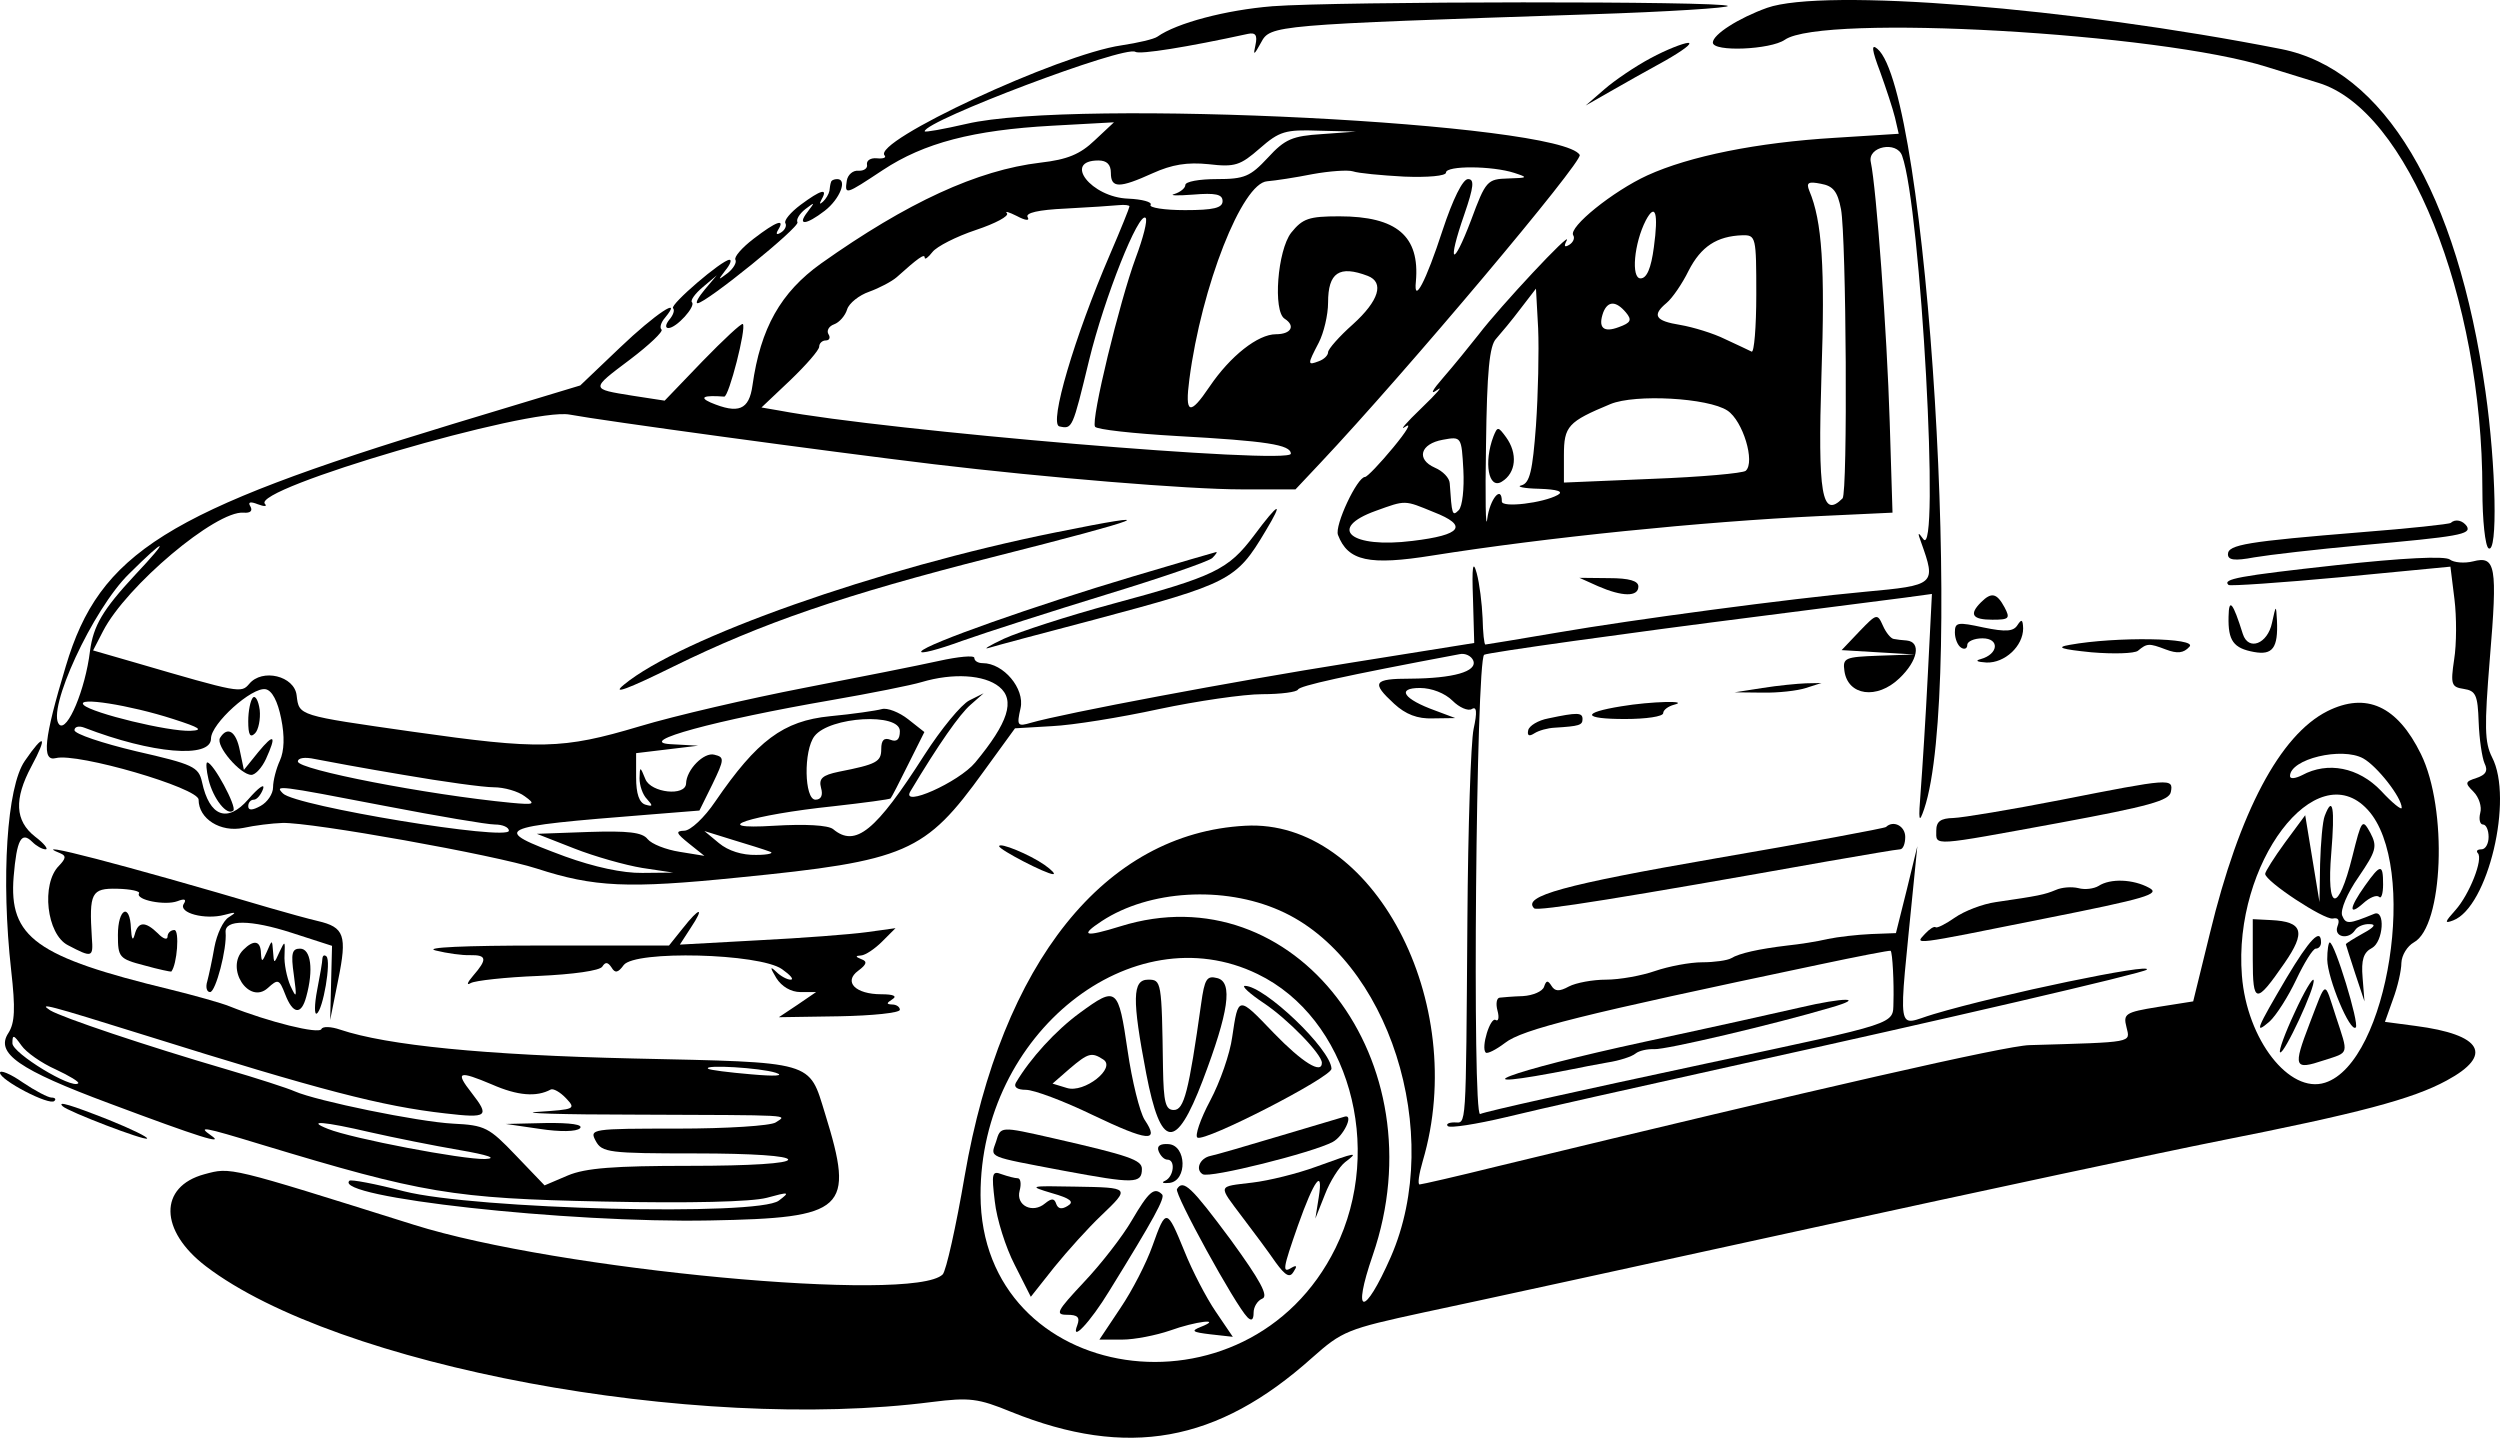 <?xml version="1.0" encoding="UTF-8" standalone="no"?>
<svg
   version="1.0"
   width="402.838pt"
   height="231.675pt"
   viewBox="0 0 402.838 231.675"
   preserveAspectRatio="xMidYMid"
   id="svg55"
   sodipodi:docname="nsV4wV01.svg"
   inkscape:version="1.4 (86a8ad7, 2024-10-11)"
   xmlns:inkscape="http://www.inkscape.org/namespaces/inkscape"
   xmlns:sodipodi="http://sodipodi.sourceforge.net/DTD/sodipodi-0.dtd"
   xmlns="http://www.w3.org/2000/svg"
   xmlns:svg="http://www.w3.org/2000/svg">
  <defs
     id="defs55" />
  <sodipodi:namedview
     id="namedview55"
     pagecolor="#ffffff"
     bordercolor="#000000"
     borderopacity="0.25"
     inkscape:showpageshadow="2"
     inkscape:pageopacity="0.0"
     inkscape:pagecheckerboard="0"
     inkscape:deskcolor="#d1d1d1"
     inkscape:document-units="pt"
     inkscape:zoom="2.25375"
     inkscape:cx="315.0305"
     inkscape:cy="188.79645"
     inkscape:window-width="3840"
     inkscape:window-height="2054"
     inkscape:window-x="2869"
     inkscape:window-y="-11"
     inkscape:window-maximized="1"
     inkscape:current-layer="svg55" />
  <g
     transform="matrix(0.05,0,0,-0.05,-26,266.858)"
     fill="#000000"
     stroke="none"
     id="g55">
    <path
       d="m 4620,5317 c -149,-12 -308,-54 -370,-98 -11,-8 -63,-20 -116,-28 -201,-29 -807,-311 -763,-355 6,-7 -5,-11 -25,-9 -20,2 -34,-7 -32,-20 3,-12 -10,-21 -27,-20 -18,2 -35,-13 -38,-32 -7,-47 -5,-46 116,34 133,88 292,129 545,143 l 200,11 -62,-58 c -47,-45 -88,-62 -175,-72 -203,-24 -429,-128 -707,-325 -130,-93 -195,-208 -221,-393 -11,-79 -45,-93 -135,-55 -38,17 -22,24 44,19 15,-1 72,222 60,234 -4,4 -62,-50 -130,-120 l -122,-127 -104,16 c -136,22 -136,20 -7,117 62,47 107,90 101,96 -7,6 -2,23 11,38 61,74 -32,12 -145,-96 L 2390,4095 1980,3971 C 1055,3690 841,3556 732,3190 c -71,-235 -78,-308 -32,-296 69,18 460,-96 460,-134 0,-62 71,-106 144,-91 36,8 93,15 126,16 92,3 685,-103 820,-147 185,-60 293,-65 648,-29 545,54 603,80 792,342 l 101,139 119,7 c 66,3 221,28 345,55 123,26 273,48 333,48 60,0 112,7 115,15 6,12 143,43 521,114 18,4 38,-6 44,-21 13,-35 -64,-57 -203,-58 -119,0 -127,-12 -52,-81 37,-34 75,-49 125,-47 l 72,1 -64,24 c -103,37 -127,73 -50,73 38,0 81,-17 105,-41 22,-22 50,-34 62,-27 16,10 18,-9 6,-64 -9,-43 -18,-319 -20,-613 -5,-695 -3,-655 -42,-655 -19,0 -28,-6 -21,-12 7,-7 91,6 188,29 97,24 424,97 726,164 677,149 1327,300 1338,311 25,24 -472,-79 -686,-143 -123,-36 -115,-89 -65,421 l 12,120 -34,-140 -35,-140 -80,-3 c -44,-2 -107,-9 -140,-16 -33,-8 -91,-17 -130,-21 -92,-11 -155,-25 -181,-41 -12,-7 -54,-13 -93,-13 -40,0 -108,-13 -152,-28 -43,-15 -114,-28 -158,-28 -43,0 -97,-10 -120,-22 -31,-17 -45,-16 -56,2 -12,19 -17,18 -24,-3 -5,-15 -36,-28 -68,-30 -32,-1 -66,-4 -75,-5 -10,-1 -13,-20 -7,-42 6,-22 3,-36 -6,-30 -17,11 -48,-89 -32,-105 5,-5 33,9 62,31 56,44 245,91 1010,252 127,27 231,47 233,45 6,-6 11,-104 9,-166 -2,-72 22,-64 -602,-197 -430,-92 -705,-153 -730,-163 -26,-10 -13,1463 13,1480 11,7 461,70 887,124 209,27 420,54 468,60 l 88,12 -13,-256 c -7,-141 -18,-311 -23,-377 -8,-99 -6,-110 11,-60 130,383 12,2315 -151,2450 -20,17 -18,-3 9,-74 19,-53 41,-119 48,-148 l 12,-52 -206,-13 c -250,-15 -468,-59 -604,-121 -111,-51 -255,-167 -239,-193 6,-9 0,-23 -13,-31 -15,-9 -18,-5 -8,14 19,38 -216,-214 -283,-302 -30,-38 -81,-101 -115,-140 -35,-40 -44,-57 -20,-40 23,17 0,-10 -50,-58 -50,-48 -73,-75 -52,-60 22,15 4,-15 -39,-67 -43,-52 -84,-95 -91,-95 -25,0 -99,-157 -87,-187 32,-84 100,-99 305,-66 366,58 866,109 1247,127 l 235,11 -9,292 c -9,293 -43,753 -61,838 -11,50 84,69 101,20 60,-165 123,-1311 68,-1235 -17,24 -19,22 -7,-10 49,-137 47,-139 -181,-160 -241,-22 -750,-90 -988,-131 -125,-21 -231,-39 -235,-39 -4,0 -8,38 -9,85 -2,47 -10,112 -19,145 -12,44 -16,22 -12,-82 l 4,-143 -400,-64 c -379,-60 -924,-163 -1028,-193 -44,-13 -47,-10 -34,47 14,63 -55,145 -122,145 -15,0 -27,7 -27,17 0,9 -52,4 -115,-10 -63,-14 -259,-53 -435,-87 -175,-34 -414,-89 -530,-124 -248,-74 -321,-75 -730,-17 -371,53 -366,51 -374,117 -7,63 -111,88 -153,37 -26,-30 -29,-30 -368,69 l -135,39 32,62 c 75,146 364,389 453,382 22,-2 30,6 22,20 -9,14 -1,17 24,7 21,-8 31,-7 23,1 -48,48 854,312 982,288 100,-19 825,-118 1174,-160 360,-43 820,-81 991,-81 h 174 l 80,85 c 275,292 848,973 836,993 -63,103 -1627,182 -1976,100 -74,-17 -135,-28 -135,-24 0,34 645,278 679,256 15,-9 166,15 363,58 24,5 31,-4 24,-36 -8,-35 -5,-34 18,8 30,56 36,57 1061,91 250,8 450,21 443,27 -16,16 -1256,15 -1468,-1 z m 160,-412 c -95,-6 -119,-16 -174,-76 -57,-61 -75,-69 -165,-69 -56,0 -101,-8 -101,-19 0,-10 -16,-23 -35,-29 -19,-5 8,-6 60,-2 73,6 95,1 95,-21 0,-22 -29,-29 -121,-29 -67,0 -117,8 -111,17 6,9 -27,18 -72,20 -119,4 -212,123 -96,123 27,0 40,-13 40,-40 0,-50 27,-50 135,-1 62,28 111,36 180,29 85,-10 102,-4 165,51 63,55 82,61 190,57 l 120,-3 z m 265,-137 c 76,-3 135,2 135,13 0,23 149,22 220,-1 46,-15 44,-16 -20,-18 -67,-2 -72,-7 -119,-134 -60,-158 -78,-143 -22,18 31,90 33,114 12,114 -17,0 -49,-65 -82,-165 -54,-166 -94,-241 -86,-165 13,146 -61,210 -247,210 -98,0 -118,-7 -155,-53 -44,-57 -59,-253 -21,-277 36,-23 21,-50 -28,-50 -58,0 -147,-70 -214,-169 -64,-95 -80,-89 -65,24 39,299 170,633 251,638 25,2 91,12 146,23 55,10 114,14 130,9 17,-6 91,-13 165,-17 z m 1408,-105 c 17,-90 22,-915 5,-932 -67,-67 -80,13 -68,397 12,349 2,497 -39,594 -11,27 -3,31 37,23 40,-7 54,-25 65,-82 z m -2293,9 c 0,-4 -28,-74 -63,-155 -115,-267 -197,-546 -163,-554 42,-9 42,-9 96,214 49,201 160,480 182,458 7,-7 -8,-65 -32,-129 -52,-141 -145,-523 -131,-544 5,-9 124,-22 264,-30 289,-16 367,-28 367,-57 0,-36 -1305,74 -1648,139 l -58,10 93,88 c 51,49 93,97 93,108 0,11 10,20 21,20 12,0 16,9 9,20 -7,11 1,26 18,32 17,6 36,28 42,48 6,20 39,46 71,57 33,12 73,33 89,47 68,61 90,77 90,63 0,-8 11,0 25,18 14,18 77,50 140,71 63,21 108,45 100,54 -8,8 6,4 32,-9 28,-15 42,-16 35,-4 -9,14 34,24 122,28 75,4 152,9 171,11 19,2 35,0 35,-4 z m 1690,-131 c -9,-69 -23,-101 -43,-101 -31,0 -21,113 17,187 31,58 41,24 26,-86 z m 330,-153 c 0,-105 -7,-188 -15,-184 -8,4 -46,22 -85,40 -38,19 -104,39 -145,46 -81,13 -92,31 -44,71 18,15 50,61 71,104 40,78 91,111 173,114 44,1 45,-5 45,-191 z m -1252,60 c 54,-21 36,-80 -48,-156 -44,-39 -80,-80 -80,-90 0,-10 -13,-23 -30,-29 -37,-14 -37,-11 0,60 16,31 30,89 30,129 0,97 36,121 128,86 z m 542,-482 c -11,-147 -20,-186 -47,-193 -18,-4 8,-10 57,-11 60,-2 80,-9 60,-20 -47,-26 -180,-42 -180,-21 0,55 -39,8 -47,-56 -5,-41 -7,66 -4,238 3,237 11,321 33,343 15,17 51,60 78,96 l 50,65 7,-128 c 3,-71 0,-212 -7,-313 z m 290,364 c 20,-24 16,-33 -23,-47 -50,-19 -68,-2 -50,48 15,37 41,37 73,-1 z m 327,-316 c 50,-33 90,-166 59,-194 -9,-8 -144,-20 -301,-26 l -285,-12 v 88 c 0,94 13,108 150,165 80,33 315,20 377,-21 z m -866,-321 c -21,-21 -22,-15 -29,87 -1,17 -22,39 -48,50 -61,27 -47,77 26,90 60,11 60,10 66,-98 3,-59 -3,-117 -15,-129 z m -81,-6 c 113,-44 91,-74 -68,-93 -199,-25 -277,40 -118,97 97,35 91,35 186,-4 z M 955,3484 C 851,3372 821,3321 810,3239 c -15,-124 -73,-262 -99,-237 -43,44 108,372 225,486 122,121 134,118 19,-4 z m 2785,-360 c 53,-43 29,-116 -77,-244 -53,-64 -242,-148 -209,-93 91,152 159,249 194,279 l 42,37 -46,-23 c -26,-13 -91,-92 -145,-176 -157,-246 -222,-299 -294,-239 -16,13 -90,17 -190,11 -225,-14 -76,35 192,63 98,11 180,22 183,25 3,3 29,53 57,110 l 52,104 -52,41 c -29,23 -68,38 -85,33 -18,-5 -93,-16 -167,-23 -151,-15 -235,-78 -370,-275 -35,-52 -80,-94 -100,-94 -29,-1 -26,-8 15,-41 l 50,-40 -80,13 c -44,7 -90,25 -103,41 -17,22 -63,27 -190,23 l -167,-6 120,-47 c 66,-26 165,-54 220,-63 l 100,-15 -100,-1 c -63,-1 -155,19 -249,53 -242,90 -233,95 271,135 l 162,13 42,85 c 39,81 39,87 6,95 -33,9 -90,-48 -91,-93 -2,-42 -113,-30 -131,14 -17,42 -18,42 -19,3 0,-23 10,-53 24,-67 20,-22 19,-25 -5,-18 -20,6 -30,35 -30,88 v 78 l 100,12 100,12 -90,5 c -113,7 144,77 520,142 127,22 257,48 290,58 101,30 202,24 250,-15 z M 1426,3022 c 12,-58 10,-105 -4,-136 -12,-26 -22,-65 -22,-86 0,-21 -18,-48 -40,-60 -27,-15 -40,-15 -40,-1 0,12 8,21 18,21 10,0 23,16 30,35 6,19 -15,4 -48,-34 -67,-77 -125,-56 -149,56 -11,49 -28,57 -212,99 -109,26 -199,56 -199,68 0,11 14,15 32,8 218,-84 408,-100 408,-35 0,48 132,167 176,159 21,-4 39,-39 50,-94 z m -348,-2 c 87,-28 99,-36 56,-38 -71,-3 -317,57 -344,83 -28,28 149,0 288,-45 z m 2342,-39 c 0,-27 -10,-36 -30,-28 -21,8 -30,-1 -30,-30 0,-41 -15,-49 -137,-73 -53,-11 -65,-22 -57,-52 7,-24 0,-38 -18,-38 -36,0 -39,159 -3,205 49,63 275,76 275,16 z M 1820,2840 c 127,-22 258,-40 291,-40 34,0 79,-13 100,-29 36,-26 32,-28 -44,-21 -271,26 -687,107 -687,133 0,12 23,15 55,8 30,-6 159,-30 285,-51 z m -60,-100 c 171,-33 330,-60 355,-60 25,0 45,-9 45,-20 0,-34 -687,79 -728,120 -28,28 -20,27 328,-40 z m 1240,-147 c 17,-5 -3,-11 -43,-11 -45,-1 -90,13 -120,38 l -47,39 90,-28 c 50,-15 104,-32 120,-38 z"
       id="path1" />
    <path
       d="m 5333,3931 c -32,-84 -16,-173 27,-146 46,28 52,91 13,144 -25,34 -27,34 -40,2 z"
       id="path2" />
    <path
       d="m 1335,3089 c -8,-9 -15,-43 -15,-76 0,-44 6,-55 22,-39 11,11 18,46 15,75 -4,30 -14,48 -22,40 z"
       id="path3" />
    <path
       d="m 1229,2959 c -15,-25 66,-119 101,-119 13,0 34,23 47,51 35,77 27,85 -25,22 l -46,-57 -13,62 c -12,63 -40,80 -64,41 z"
       id="path4" />
    <path
       d="m 1192,2825 c 15,-62 60,-119 80,-100 12,12 -65,155 -84,155 -5,0 -3,-25 4,-55 z"
       id="path5" />
    <path
       d="m 6215,5312 c -92,-33 -175,-86 -175,-112 0,-31 186,-23 232,9 120,84 1209,22 1555,-88 35,-11 109,-34 165,-51 286,-87 528,-690 528,-1312 0,-97 9,-181 20,-188 30,-18 24,265 -10,505 -91,644 -327,1038 -658,1104 -680,134 -1475,197 -1657,133 z"
       id="path6" />
    <path
       d="m 5840,5150 c -49,-26 -117,-72 -150,-101 l -60,-52 77,44 c 42,24 123,70 180,101 56,32 90,57 73,57 -16,-1 -70,-22 -120,-49 z"
       id="path7" />
    <path
       d="m 3198,4750 c -2,-5 -4,-18 -5,-28 -2,-10 -11,-26 -21,-35 -11,-10 -12,-7 -4,8 21,37 -2,31 -68,-18 -32,-24 -54,-50 -49,-59 5,-8 -1,-22 -14,-30 -14,-9 -18,-6 -9,9 23,37 -6,27 -79,-29 -38,-29 -64,-59 -59,-68 5,-8 -6,-28 -25,-43 -32,-24 -32,-24 -8,8 16,19 22,35 14,35 -24,0 -193,-145 -182,-156 6,-6 1,-22 -12,-37 -12,-15 -14,-27 -3,-27 26,0 89,70 76,83 -6,6 10,28 35,49 l 45,38 -38,-45 c -21,-25 -32,-45 -24,-45 27,0 331,246 322,261 -5,8 6,27 25,42 32,24 32,24 8,-8 -36,-46 -6,-44 55,3 49,38 74,102 40,102 -10,0 -19,-4 -20,-10 z"
       id="path8" />
    <path
       d="m 4561,3611 c -83,-110 -126,-131 -456,-220 -144,-39 -301,-90 -349,-112 -47,-22 -70,-36 -50,-30 19,6 172,47 340,91 438,117 458,127 552,285 61,101 44,95 -37,-14 z"
       id="path9" />
    <path
       d="m 3920,3621 c -570,-115 -1208,-340 -1390,-491 -40,-33 12,-14 160,59 285,140 549,231 1030,353 498,126 566,153 200,79 z"
       id="path10" />
    <path
       d="m 8418,3652 c -4,-4 -134,-18 -288,-30 -368,-30 -430,-40 -430,-71 0,-19 21,-22 85,-10 47,8 202,26 345,39 314,28 355,35 340,61 -13,19 -37,25 -52,11 z"
       id="path11" />
    <path
       d="m 4173,3480 c -319,-95 -670,-219 -684,-242 -6,-10 53,5 132,34 79,28 288,95 464,149 177,54 331,107 342,118 12,12 17,20 12,19 -5,-1 -125,-36 -266,-78 z"
       id="path12" />
    <path
       d="m 8051,3516 c -318,-35 -370,-45 -349,-64 4,-4 167,7 361,25 l 354,34 13,-105 c 7,-57 7,-145 -1,-194 -12,-81 -9,-89 31,-95 39,-6 45,-20 48,-107 2,-55 11,-115 19,-133 12,-24 4,-37 -26,-47 -37,-12 -38,-16 -10,-44 18,-18 28,-49 22,-69 -5,-20 -1,-37 9,-37 10,0 18,-18 18,-40 0,-22 -10,-40 -23,-40 -13,0 -18,-5 -12,-12 19,-18 -27,-134 -72,-184 -35,-39 -36,-44 -7,-33 112,43 195,392 125,526 -24,48 -25,97 -7,318 25,298 19,332 -54,313 -28,-7 -62,-4 -75,6 -16,12 -153,5 -364,-18 z"
       id="path13" />
    <path
       d="m 5670,3448 c 78,-34 130,-35 130,-1 0,18 -29,27 -95,27 l -95,1 z"
       id="path14" />
    <path
       d="m 6904,3396 c -39,-39 -28,-56 37,-56 54,0 58,4 39,40 -25,46 -42,50 -76,16 z"
       id="path15" />
    <path
       d="m 7702,3350 c -2,-78 16,-102 82,-114 60,-11 78,13 74,101 -3,52 -3,52 -16,-7 -14,-68 -76,-92 -94,-36 -32,102 -45,118 -46,56 z"
       id="path16" />
    <path
       d="m 6512,3302 -57,-60 117,-7 118,-7 -116,-4 c -108,-4 -116,-7 -110,-49 11,-80 105,-93 177,-24 60,57 71,117 24,122 -14,1 -33,3 -42,5 -9,1 -25,20 -35,43 -18,40 -20,39 -76,-19 z"
       id="path17" />
    <path
       d="m 6820,3299 c 0,-20 9,-42 20,-49 11,-7 20,-3 20,9 0,11 22,21 49,21 56,0 52,-51 -6,-67 -19,-5 -12,-9 19,-11 59,-2 118,53 118,110 -1,29 -5,31 -18,11 -13,-21 -37,-23 -110,-8 -83,18 -92,17 -92,-16 z"
       id="path18" />
    <path
       d="m 7190,3259 c -46,-8 -29,-14 70,-24 71,-6 139,-4 150,5 29,24 35,25 90,4 37,-14 57,-12 76,9 28,29 -237,33 -386,6 z"
       id="path19" />
    <path
       d="m 6200,3120 -90,-14 90,-1 c 50,-1 113,6 140,15 l 50,16 -50,-1 c -27,-1 -90,-7 -140,-15 z"
       id="path20" />
    <path
       d="m 5745,3061 c -130,-21 -125,-41 12,-41 68,0 123,8 123,19 0,10 16,22 35,27 54,14 -75,11 -170,-5 z"
       id="path21" />
    <path
       d="m 8020,3045 c -152,-77 -283,-323 -378,-715 l -54,-220 -114,-18 c -105,-17 -112,-22 -101,-65 12,-51 28,-48 -313,-58 -76,-2 -668,-137 -1712,-390 -133,-33 -247,-59 -253,-59 -7,0 -2,34 10,75 152,513 -161,1104 -572,1081 -452,-24 -785,-440 -904,-1128 -28,-164 -60,-307 -71,-318 -94,-93 -1241,14 -1704,160 -602,189 -589,186 -675,163 -148,-40 -146,-182 5,-297 421,-321 1572,-536 2340,-437 120,15 148,12 255,-32 375,-151 664,-99 969,174 98,87 113,93 362,147 143,30 706,153 1250,272 545,119 1134,245 1310,280 450,89 625,135 735,195 152,82 115,148 -101,176 l -98,13 26,73 c 15,40 27,93 27,117 1,25 19,54 40,66 95,51 110,430 23,607 -76,155 -176,201 -302,138 z m 116,-152 c 45,-25 124,-126 124,-159 0,-9 -30,15 -67,55 -72,75 -171,95 -254,50 -22,-11 -39,-13 -39,-3 0,55 167,95 236,57 z m 14,-165 c 166,-179 67,-815 -137,-880 -115,-37 -252,139 -268,345 -29,361 239,715 405,535 z M 4644,2403 c 351,-154 532,-719 358,-1117 -86,-195 -126,-191 -58,6 215,625 -252,1235 -813,1060 -116,-36 -133,-31 -60,17 153,100 392,114 573,34 z m -71,-205 c 292,-141 411,-558 251,-883 -282,-573 -1143,-444 -1144,171 -1,520 488,909 893,712 z"
       id="path22" />
    <path
       d="m 8012,2708 c -7,-17 -13,-87 -15,-155 l -2,-123 -23,140 -23,140 -65,-88 c -35,-48 -64,-94 -64,-101 0,-24 190,-149 218,-144 18,4 23,-5 15,-25 -13,-35 36,-45 57,-12 7,11 28,20 46,19 23,0 16,-10 -21,-30 -30,-17 -55,-32 -55,-35 0,-2 14,-44 30,-94 l 30,-90 -6,76 c -5,58 3,82 30,96 37,20 44,126 7,110 -83,-34 -91,-34 -103,-5 -6,18 16,71 53,124 57,84 61,98 38,142 -26,47 -28,44 -58,-76 -46,-185 -84,-179 -68,11 12,146 5,188 -21,120 z"
       id="path23" />
    <path
       d="m 8141,2482 c -51,-72 -53,-99 -4,-55 20,18 42,27 50,20 7,-8 13,10 13,40 0,67 -8,67 -59,-5 z"
       id="path24" />
    <path
       d="m 7780,2246 c 0,-145 10,-146 102,-13 70,101 60,134 -43,139 l -59,3 z"
       id="path25" />
    <path
       d="m 7889,2186 c -97,-165 -106,-185 -55,-141 21,19 60,80 86,135 26,55 54,100 63,100 10,0 17,9 17,20 0,49 -37,10 -111,-114 z"
       id="path26" />
    <path
       d="m 8020,2245 c 1,-62 74,-237 92,-219 12,12 -68,274 -84,274 -4,0 -8,-25 -8,-55 z"
       id="path27" />
    <path
       d="m 7915,2074 c -31,-66 -52,-124 -47,-128 11,-12 116,213 108,233 -3,8 -31,-39 -61,-105 z"
       id="path28" />
    <path
       d="m 7963,2038 c -54,-141 -50,-150 46,-118 83,27 80,16 39,141 -39,119 -29,122 -85,-23 z"
       id="path29" />
    <path
       d="m 4391,2103 c -40,-284 -55,-343 -88,-343 -27,0 -33,24 -35,135 -4,281 -5,285 -48,285 -51,0 -52,-62 -6,-303 47,-244 95,-250 182,-22 84,221 98,317 47,330 -34,9 -41,-3 -52,-82 z"
       id="path30" />
    <path
       d="m 4592,2105 c 77,-51 188,-165 188,-193 0,-38 -63,1 -155,96 -116,121 -114,121 -134,-13 -7,-53 -39,-145 -71,-205 -32,-60 -50,-114 -41,-119 24,-15 433,195 432,222 -2,63 -216,267 -279,267 -12,0 15,-25 60,-55 z"
       id="path31" />
    <path
       d="m 4000,2073 c -78,-57 -160,-147 -206,-225 -8,-14 4,-23 32,-23 26,0 122,-36 215,-81 180,-86 217,-89 168,-16 -16,25 -41,126 -55,223 -30,205 -35,209 -154,122 z m 75,-150 c 44,-27 -61,-110 -117,-92 l -46,14 55,48 c 60,51 71,54 108,30 z"
       id="path32" />
    <path
       d="m 4650,1678 c -110,-33 -213,-63 -229,-66 -34,-7 -50,-44 -25,-59 21,-14 356,70 419,104 34,18 68,88 40,82 -3,-1 -95,-28 -205,-61 z"
       id="path33" />
    <path
       d="m 3730,1658 c -18,-53 -33,-46 219,-94 226,-42 251,-42 251,6 0,29 -41,43 -286,99 -172,39 -169,39 -184,-11 z"
       id="path34" />
    <path
       d="m 4254,1627 c 6,-15 18,-27 28,-27 27,0 21,-55 -7,-68 -14,-6 -7,-9 14,-7 58,7 55,121 -3,125 -27,2 -39,-6 -32,-23 z"
       id="path35" />
    <path
       d="m 4761,1577 c -60,-22 -153,-45 -205,-51 -114,-14 -112,-5 -31,-113 36,-47 84,-112 106,-144 32,-44 46,-51 58,-30 12,18 10,22 -6,13 -32,-20 -29,-4 20,136 52,147 82,187 67,91 l -11,-69 31,78 c 16,42 46,89 65,104 45,34 38,33 -94,-15 z"
       id="path36" />
    <path
       d="m 3726,1465 c 6,-56 35,-148 64,-204 l 52,-103 76,96 c 43,53 110,127 150,165 95,91 96,91 -83,94 -149,3 -152,2 -75,-21 60,-17 73,-28 51,-41 -19,-12 -31,-10 -37,6 -6,19 -15,19 -36,2 -40,-34 -95,-7 -82,41 6,22 3,40 -6,40 -9,0 -32,6 -52,13 -31,12 -33,3 -22,-88 z"
       id="path37" />
    <path
       d="m 4313,1505 c -9,-15 188,-374 227,-413 13,-13 20,-9 20,15 0,19 13,39 28,45 21,8 -6,58 -102,190 -127,171 -153,196 -173,163 z"
       id="path38" />
    <path
       d="m 4168,1405 c -30,-52 -100,-142 -155,-200 -87,-93 -94,-105 -54,-105 34,0 42,-8 33,-33 -23,-59 41,8 103,110 144,233 181,301 170,311 -25,25 -43,9 -97,-83 z"
       id="path39" />
    <path
       d="m 4234,1322 c -19,-54 -65,-144 -103,-200 l -68,-102 h 73 c 41,0 110,14 154,29 83,30 173,41 100,12 -33,-13 -28,-17 31,-24 l 72,-8 -55,81 c -30,44 -76,132 -101,195 -57,139 -59,140 -103,17 z"
       id="path40" />
    <path
       d="m 5510,3022 c -33,-6 -62,-24 -65,-38 -4,-18 3,-21 20,-10 14,9 43,17 65,18 80,5 90,8 90,28 0,21 -16,22 -110,2 z"
       id="path41" />
    <path
       d="m 600,2885 c -58,-83 -77,-380 -44,-675 14,-124 12,-169 -9,-202 -43,-65 33,-118 326,-227 291,-109 374,-135 327,-103 -44,31 -26,28 161,-29 522,-158 618,-174 1100,-184 286,-6 480,-1 530,12 73,20 76,19 39,-9 -66,-51 -980,-28 -1208,30 -92,24 -172,39 -176,34 -54,-53 703,-137 1162,-128 438,8 467,34 371,344 -53,172 -30,165 -619,178 -477,11 -792,42 -944,93 -29,10 -56,11 -60,2 -7,-18 -171,23 -296,73 -27,11 -113,35 -190,54 -434,105 -522,168 -506,364 10,120 25,147 60,112 13,-13 32,-24 43,-24 10,0 -5,19 -34,41 -65,51 -68,121 -12,226 54,100 42,110 -21,18 z m 390,-885 c 565,-177 761,-228 965,-251 137,-16 144,-10 85,66 -54,69 -43,73 66,27 82,-36 143,-41 189,-16 8,4 30,-8 49,-28 33,-35 29,-36 -90,-44 -68,-4 74,-9 316,-9 515,-2 488,0 450,-25 -16,-11 -159,-20 -316,-20 -279,0 -285,-1 -264,-40 20,-37 42,-40 321,-40 186,0 299,-8 299,-20 0,-12 -119,-20 -318,-20 -243,0 -335,-7 -392,-31 l -75,-32 -93,97 c -86,90 -99,97 -202,102 -113,6 -439,73 -510,104 -22,10 -121,42 -220,71 -260,76 -530,167 -568,190 -40,26 -12,19 308,-81 z M 699,1891 c 45,-21 78,-41 73,-45 -20,-20 -212,97 -212,129 0,29 4,28 29,-7 15,-22 65,-57 110,-77 z m 2321,-11 c 30,-10 -2,-12 -80,-5 -71,6 -134,14 -138,18 -16,14 169,3 218,-13 z M 1714,1688 c 75,-17 204,-43 286,-57 93,-16 125,-27 83,-29 -72,-2 -429,66 -506,97 -73,29 -13,24 137,-11 z"
       id="path42" />
    <path
       d="m 2260,1699 c 65,-10 118,-9 129,2 12,12 -30,18 -110,17 l -129,-3 z"
       id="path43" />
    <path
       d="m 7160,2759 c -159,-31 -315,-57 -345,-58 -41,-1 -55,-11 -55,-41 0,-50 -20,-51 400,26 285,53 351,71 356,99 9,45 -1,44 -356,-26 z"
       id="path44" />
    <path
       d="m 6598,2672 c -4,-4 -251,-50 -548,-101 -491,-85 -625,-122 -586,-161 10,-11 298,36 944,151 121,21 226,39 235,39 10,0 17,18 17,40 0,35 -38,55 -62,32 z"
       id="path45" />
    <path
       d="m 3740,2610 c 0,-11 152,-90 174,-90 8,0 -4,13 -28,30 -47,33 -146,74 -146,60 z"
       id="path46" />
    <path
       d="m 715,2587 c 19,-8 17,-17 -5,-40 -58,-58 -40,-221 29,-256 78,-41 82,-40 77,24 -9,145 -2,160 82,158 43,-1 75,-8 70,-15 -12,-21 84,-40 124,-25 23,9 30,6 20,-9 -18,-29 69,-52 132,-35 37,10 40,9 13,-8 -18,-11 -38,-54 -46,-96 -7,-41 -18,-91 -23,-110 -6,-19 -2,-35 9,-35 18,0 55,140 50,193 -3,41 80,41 213,-2 l 130,-42 -3,-119 -3,-120 26,130 c 29,143 20,169 -66,189 -30,7 -99,26 -154,42 -477,141 -790,222 -675,176 z"
       id="path47" />
    <path
       d="m 7283,2482 c -15,-9 -44,-13 -65,-7 -21,5 -53,3 -73,-6 -36,-15 -55,-19 -193,-39 -43,-6 -102,-29 -132,-50 -30,-21 -58,-35 -62,-31 -5,4 -20,-6 -34,-21 -33,-36 -52,-39 386,49 327,65 374,79 336,99 -51,28 -125,31 -163,6 z"
       id="path48" />
    <path
       d="m 900,2324 c 0,-72 4,-77 85,-98 46,-13 86,-21 87,-20 19,23 27,134 10,134 -12,0 -22,-10 -22,-21 0,-12 -14,-8 -31,10 -41,40 -64,39 -75,-4 -6,-22 -10,-14 -12,20 -3,84 -42,65 -42,-21 z"
       id="path49" />
    <path
       d="m 2720,2345 -44,-55 h -409 c -251,0 -384,-6 -343,-16 36,-9 86,-16 111,-15 54,1 56,-13 10,-66 -19,-22 -23,-33 -8,-24 14,8 113,19 218,23 112,5 198,17 206,30 10,16 18,15 30,-3 11,-19 21,-17 39,8 36,48 437,38 510,-13 27,-19 40,-34 28,-34 -11,0 -32,11 -46,25 -21,20 -21,15 0,-20 17,-27 47,-45 78,-45 h 50 l -60,-41 -60,-40 195,3 c 107,2 195,11 195,21 0,9 -11,17 -25,17 -19,1 -19,4 1,17 16,10 4,16 -36,16 -83,0 -123,40 -74,76 27,20 30,30 10,37 -20,8 -20,11 -1,12 14,1 44,21 68,45 l 43,43 -94,-13 c -51,-7 -208,-19 -347,-26 l -254,-14 35,54 c 46,69 29,68 -26,-2 z"
       id="path50" />
    <path
       d="m 1304,2276 c -59,-59 18,-178 79,-123 33,30 37,29 56,-20 25,-65 52,-68 68,-8 24,87 15,155 -20,155 -26,0 -30,-15 -20,-85 10,-74 9,-78 -11,-35 -12,28 -21,73 -19,100 2,46 1,46 -16,10 -18,-40 -18,-40 -21,0 -3,40 -3,40 -20,0 -15,-34 -17,-35 -19,-5 -1,41 -23,45 -57,11 z"
       id="path51" />
    <path
       d="m 1559,2248 c 0,-10 -8,-56 -17,-102 -9,-47 -9,-81 -1,-75 20,12 47,168 31,184 -7,6 -12,3 -13,-7 z"
       id="path52" />
    <path
       d="m 6320,2090 c -60,-14 -285,-64 -499,-110 -445,-96 -630,-167 -231,-88 22,5 72,14 110,21 39,6 79,19 91,29 11,9 38,15 60,14 38,-2 386,80 569,134 115,33 45,34 -100,0 z"
       id="path53" />
    <path
       d="m 520,1880 c 0,-24 160,-107 175,-91 7,6 2,11 -9,11 -11,0 -53,22 -93,49 -40,28 -73,41 -73,31 z"
       id="path54" />
    <path
       d="m 722,1772 c 17,-17 265,-112 272,-104 4,4 -51,31 -123,60 -124,49 -168,62 -149,44 z"
       id="path55" />
  </g>
</svg>
